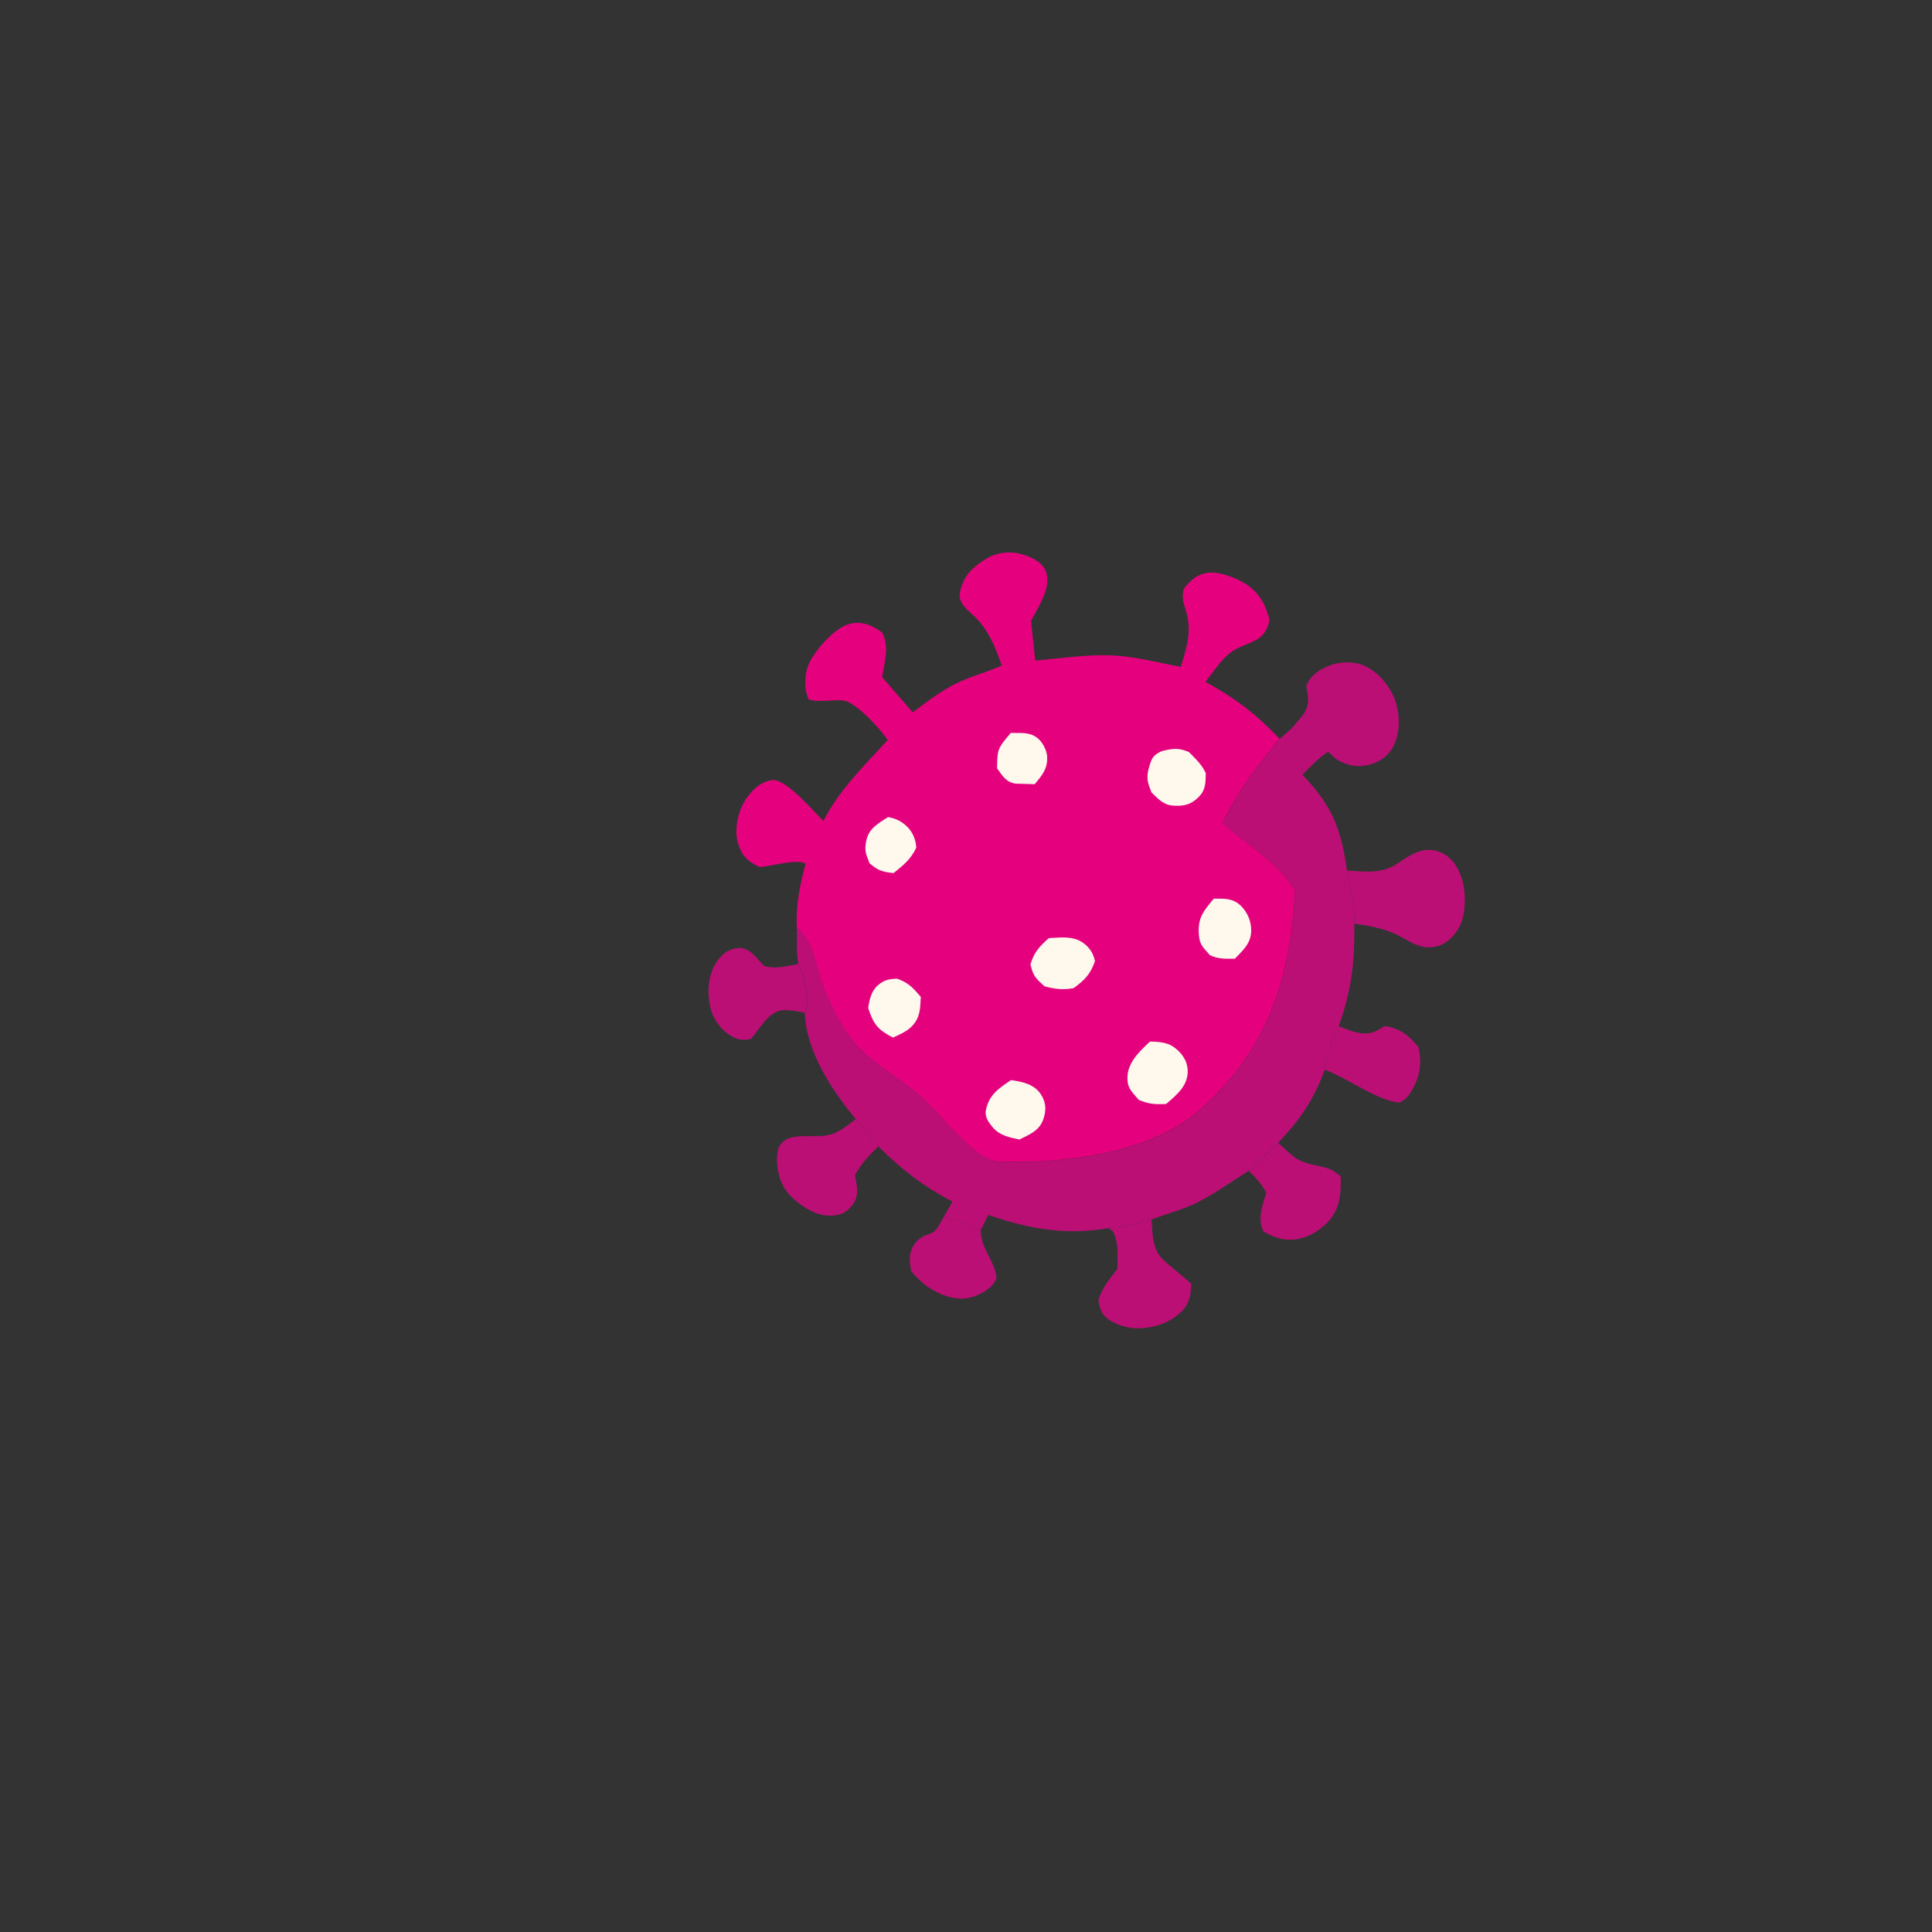 <?xml version="1.0" encoding="UTF-8"?> <svg xmlns="http://www.w3.org/2000/svg" id="Layer_1" data-name="Layer 1" viewBox="0 0 297.98 297.98"><rect x="0" y="0" width="297.98" height="297.98" fill="#333333" stroke="none"/><defs><style> .cls-1 { fill: #bc0f76; } .cls-2 { fill: #fef8ed; } .cls-3 { fill: #e5007e; } </style></defs><path class="cls-1" d="m145.53,187.75c2.07.45,3.81,1.06,5.72,1.97.04,3.05,2.27,4.71,2.45,7.52-.32.53-.61,1.02-1.1,1.41-1.4,1.12-3.21,1.82-5,1.6-2.85-.35-5.28-2.02-7.06-4.19-.24-1.4-.45-2.48.28-3.82.67-1.23,1.63-1.62,2.86-2.06.81-.29,1.37-1.68,1.84-2.42Z"></path><path class="cls-1" d="m206.47,158.28l.55.21c1.66.63,3.43,1.35,5.17.56l1.42-.8c2.37.37,3.66,1.45,5.16,3.24.6,2.71.22,4.72-1.27,7.1-.45.72-.9,1.08-1.64,1.47-3.68-.38-7.93-3.76-11.54-5.08.05-2.22,1.21-4.7,2.15-6.7Z"></path><path class="cls-1" d="m197.14,176.26l.54.49c.88.8,1.9,1.87,3.01,2.34,2.31.98,4.18.51,6.1,2.39.04,2.77-.1,5.16-2.19,7.2-1.6,1.57-3.8,2.67-6.07,2.52-1.35-.09-2.45-.62-3.64-1.22-.92-1.77-.3-3.72.27-5.56l.14-.44c-.72-1.4-1.59-2.3-2.7-3.4l4.57-4.33Z"></path><path class="cls-1" d="m124.12,156.2c-1.11-.2-2.26-.46-3.39-.39-2.13.13-3.55,2.82-4.88,4.42-1.39.31-2.15.16-3.38-.64-1.51-.99-2.6-2.65-2.95-4.41-.5-2.53-.29-5.32,1.43-7.38.85-1.01,1.81-1.57,3.14-1.58,1.43-.01,2.43,1.33,3.32,2.28l.44.48c1.71.53,3.51.02,5.24-.3.91,1.65,1.75,5.25,1.21,7.06l-.2.45Z"></path><path class="cls-1" d="m131.99,172.61l3.49,4.21c-1.48,1.42-2.61,2.61-3.61,4.42l.28,1.66c.14,1.52-.06,2.39-1.15,3.49-.9.91-1.94,1.12-3.17,1.1-2.18-.02-4.55-1.63-6.01-3.15-1.59-1.66-2.22-4.36-1.89-6.61.52-3.54,5.27-2.09,7.7-2.63,1.51-.33,2.61-1.15,3.82-2.08l.52-.42Z"></path><path class="cls-1" d="m170.96,189.43l.19-.07c2.25-.11,4.27-.7,6.46-1.26.19,2.51.05,4.75,2.12,6.51l4,3.38c-.04,1.87-.3,3.23-1.78,4.56-1.89,1.69-4.58,2.45-7.08,2.29-1.47-.09-3.57-.81-4.56-1.93-.64-.72-.73-1.52-.9-2.43.63-1.91,1.68-3.19,2.93-4.75-.01-1.93.27-4.21-.76-5.91l-.62-.4Z"></path><path class="cls-1" d="m207.76,134.28c2.91.13,5.35.56,7.85-1.13,1.87-1.27,3.81-2.63,6.17-1.84,1.93.65,2.95,2.11,3.59,3.93.77,2.22.81,5.69-.32,7.79-.69,1.28-2,2.58-3.41,2.92-2.88.71-4.54-1.16-7.02-2.15-1.75-.7-3.86-1.1-5.72-1.33.02-2.83-.65-5.43-1.13-8.19Z"></path><path class="cls-1" d="m199.25,112.31c1.32-1.63,2.73-2.66,2.48-4.92l-.25-1.65c.78-1.68,1.92-2.45,3.69-3.13,1.53-.59,3.7-.62,5.2.04,2.3,1,4.27,3.45,4.96,5.84.63,2.2.61,5.07-.68,7.05-.98,1.51-2.45,2.28-4.2,2.55-1.57.25-3.17-.2-4.47-1.1l-1.14-1.05c-1.5.97-2.71,2.3-3.97,3.55l.05-.57c-.24-2.51-.22-4.58-1.69-6.61Z"></path><path class="cls-1" d="m199.25,112.31c1.48,2.03,1.45,4.1,1.69,6.61l-.05.57c4.62,4.9,5.9,8.16,6.87,14.78.48,2.76,1.15,5.37,1.13,8.19.05,5.92-.42,10.27-2.42,15.81-.94,1.99-2.09,4.47-2.15,6.7-1.67,4.66-3.83,7.74-7.18,11.29l-4.57,4.33c-2.65,1.65-5.41,3.68-8.22,5.02-2.09,1-4.57,1.64-6.75,2.48-2.19.56-4.21,1.15-6.46,1.26l-.19.07c-6.58,1.15-12.25.11-18.52-2.03l-1.18,2.33c-1.91-.91-3.65-1.52-5.72-1.97l1.38-2.41c-4.56-2.42-7.78-4.88-11.42-8.52l-3.49-4.21c-3.7-4.42-7.68-10.48-7.87-16.4l.2-.45c.54-1.81-.3-5.41-1.21-7.06-.29-1.82-.2-3.67-.19-5.5,2.7,1.76,3.04,6.46,4.24,9.41,1.27,3.09,2.91,6.36,5.2,8.83,2.86,3.07,6.67,4.98,9.74,7.77,2.98,2.7,5.59,6.26,8.79,8.65,1.09.81,2.05,1.3,3.43,1.34,9.8.3,23.07-1.24,30.75-8.01,10.54-9.3,13.97-20.21,14.69-33.82-2.9-4.54-7.26-6.9-11.17-10.41,2.38-5,5.29-8.74,8.77-13l1.89-1.65Z"></path><path class="cls-3" d="m127,126.63c2.38-4.76,6.38-8.61,9.93-12.51-1.45-1.97-3.96-4.76-6.17-5.88-1.23-.62-4.32.24-6.02-.37-.7-1.34-.67-3.61-.17-5.02.8-2.24,3.92-5.77,6.15-6.53,2.06-.69,3.73.1,5.33,1.21,1.15,2.22.4,4.54-.01,6.9l4.74,5.44c2.17-1.63,4.33-3.3,6.77-4.5,2.23-1.09,4.68-1.69,6.96-2.72-.98-2.82-2.06-5.57-4.29-7.64l-1.11-1.03c-.66-.73-1.24-1.5-1.07-2.5.4-2.33,1.63-3.69,3.56-4.99,1.73-1.16,3.68-1.57,5.73-1.08,1.43.35,3.34,1.15,3.94,2.63,1.01,2.49-1.12,5.56-2.25,7.7l.64,6.15c3.82-.33,7.97-.97,11.79-.81,3.49.15,7.22,1.12,10.66,1.78.95-3.08,1.76-5.5.78-8.72-.42-1.37-.63-1.98-.29-3.36.98-1.22,1.82-2.05,3.39-2.39,1.83-.39,4.65.72,6.17,1.69,2.02,1.29,3.18,3.35,3.63,5.64-.84,3.81-3.76,3.06-6.24,5.12-1.36,1.13-2.53,2.92-3.62,4.33,4.57,2.5,7.81,4.97,11.42,8.77-3.47,4.25-6.39,8-8.77,13,3.91,3.51,8.27,5.87,11.17,10.41-.72,13.61-4.15,24.52-14.69,33.82-7.68,6.77-20.95,8.3-30.75,8.01-1.37-.04-2.34-.53-3.43-1.34-3.2-2.39-5.81-5.95-8.79-8.65-3.07-2.79-6.88-4.69-9.74-7.77-2.3-2.46-3.93-5.73-5.2-8.83-1.21-2.95-1.55-7.64-4.24-9.41-.2-3.34.46-6.79,1.35-10-1.58-.75-5.22.44-7.16.54-1.81-.9-2.67-1.7-3.28-3.68-.61-2.01,0-4.95,1.14-6.66,1-1.49,2.32-2.87,4.2-3.06,2.08-.21,6.35,4.84,7.83,6.3Z"></path><path class="cls-2" d="m136.96,126.02c1.21.24,2.04.59,2.94,1.47.89.86,1.35,2.04,1.42,3.25-.84,1.8-1.97,2.68-3.5,3.92-1.7-.18-2.43-.39-3.72-1.53-.53-1.41-.8-1.86-.51-3.37.38-2.01,1.79-2.69,3.37-3.74Z"></path><path class="cls-2" d="m155.89,113.04c1.58.06,2.94-.21,4.22.87.73.62,1.37,1.89,1.4,2.84.06,1.9-.79,2.82-1.92,4.2l-2.98-.09c-1.51-.26-2-1.22-2.83-2.37.04-3.04.14-3.11,2.12-5.45Z"></path><path class="cls-2" d="m137.73,160.03c-2.36-1.21-3.02-2.08-3.82-4.54.16-1.25.46-2.61,1.46-3.5.96-.85,1.75-1,2.98-1.05,1.75.61,2.48,1.42,3.67,2.81-.1,1.81-.08,3.22-1.41,4.57-.79.8-1.87,1.24-2.87,1.71Z"></path><path class="cls-2" d="m187.21,138.6c1.6,0,2.94-.1,4.17,1.1,1.01.98,1.59,2.36,1.6,3.75.02,2-1.24,3.1-2.53,4.42-1.38,0-2.58.08-3.85-.56-1-1.18-1.56-1.51-1.69-3.09-.21-2.65.68-3.67,2.3-5.62Z"></path><path class="cls-2" d="m161.77,144.69c1.74-.09,3.68-.37,5.19.67,1.06.72,1.67,1.65,1.92,2.88-.71,2.05-1.57,2.89-3.29,4.17-1.71.3-2.81.14-4.49-.28-1.39-1.3-1.7-1.47-2.17-3.39.59-1.92,1.35-2.72,2.83-4.05Z"></path><path class="cls-2" d="m155.94,166.59c1.79.26,3.66.64,4.67,2.3.78,1.28.76,2.47.27,3.84-.62,1.69-2.15,2.27-3.64,3.02-1.51-.3-3.08-.63-4.12-1.87-.65-.78-1.27-1.62-1.06-2.66.48-2.37,1.98-3.36,3.89-4.64Z"></path><path class="cls-2" d="m179.17,115.85c1.72-.41,2.55-.56,4.2.14,1.02,1.03,1.98,1.91,2.6,3.25-.03,1.39.02,2.51-1,3.59-1.2,1.27-2.39,1.56-4.11,1.42-1.44-.12-2.28-1.08-3.25-2.02-.64-1.56-.86-2.28-.36-3.99.4-1.37.64-1.78,1.92-2.39Z"></path><path class="cls-2" d="m177.37,160.64c1.21.04,2.52.08,3.56.78,1.23.83,2.17,2.06,2.25,3.61.12,2.38-1.69,3.83-3.32,5.24-1.68.08-2.7.04-4.25-.65-1.03-1.26-1.77-1.74-1.72-3.49.06-2.31,1.92-4.03,3.48-5.49Z"></path></svg> 